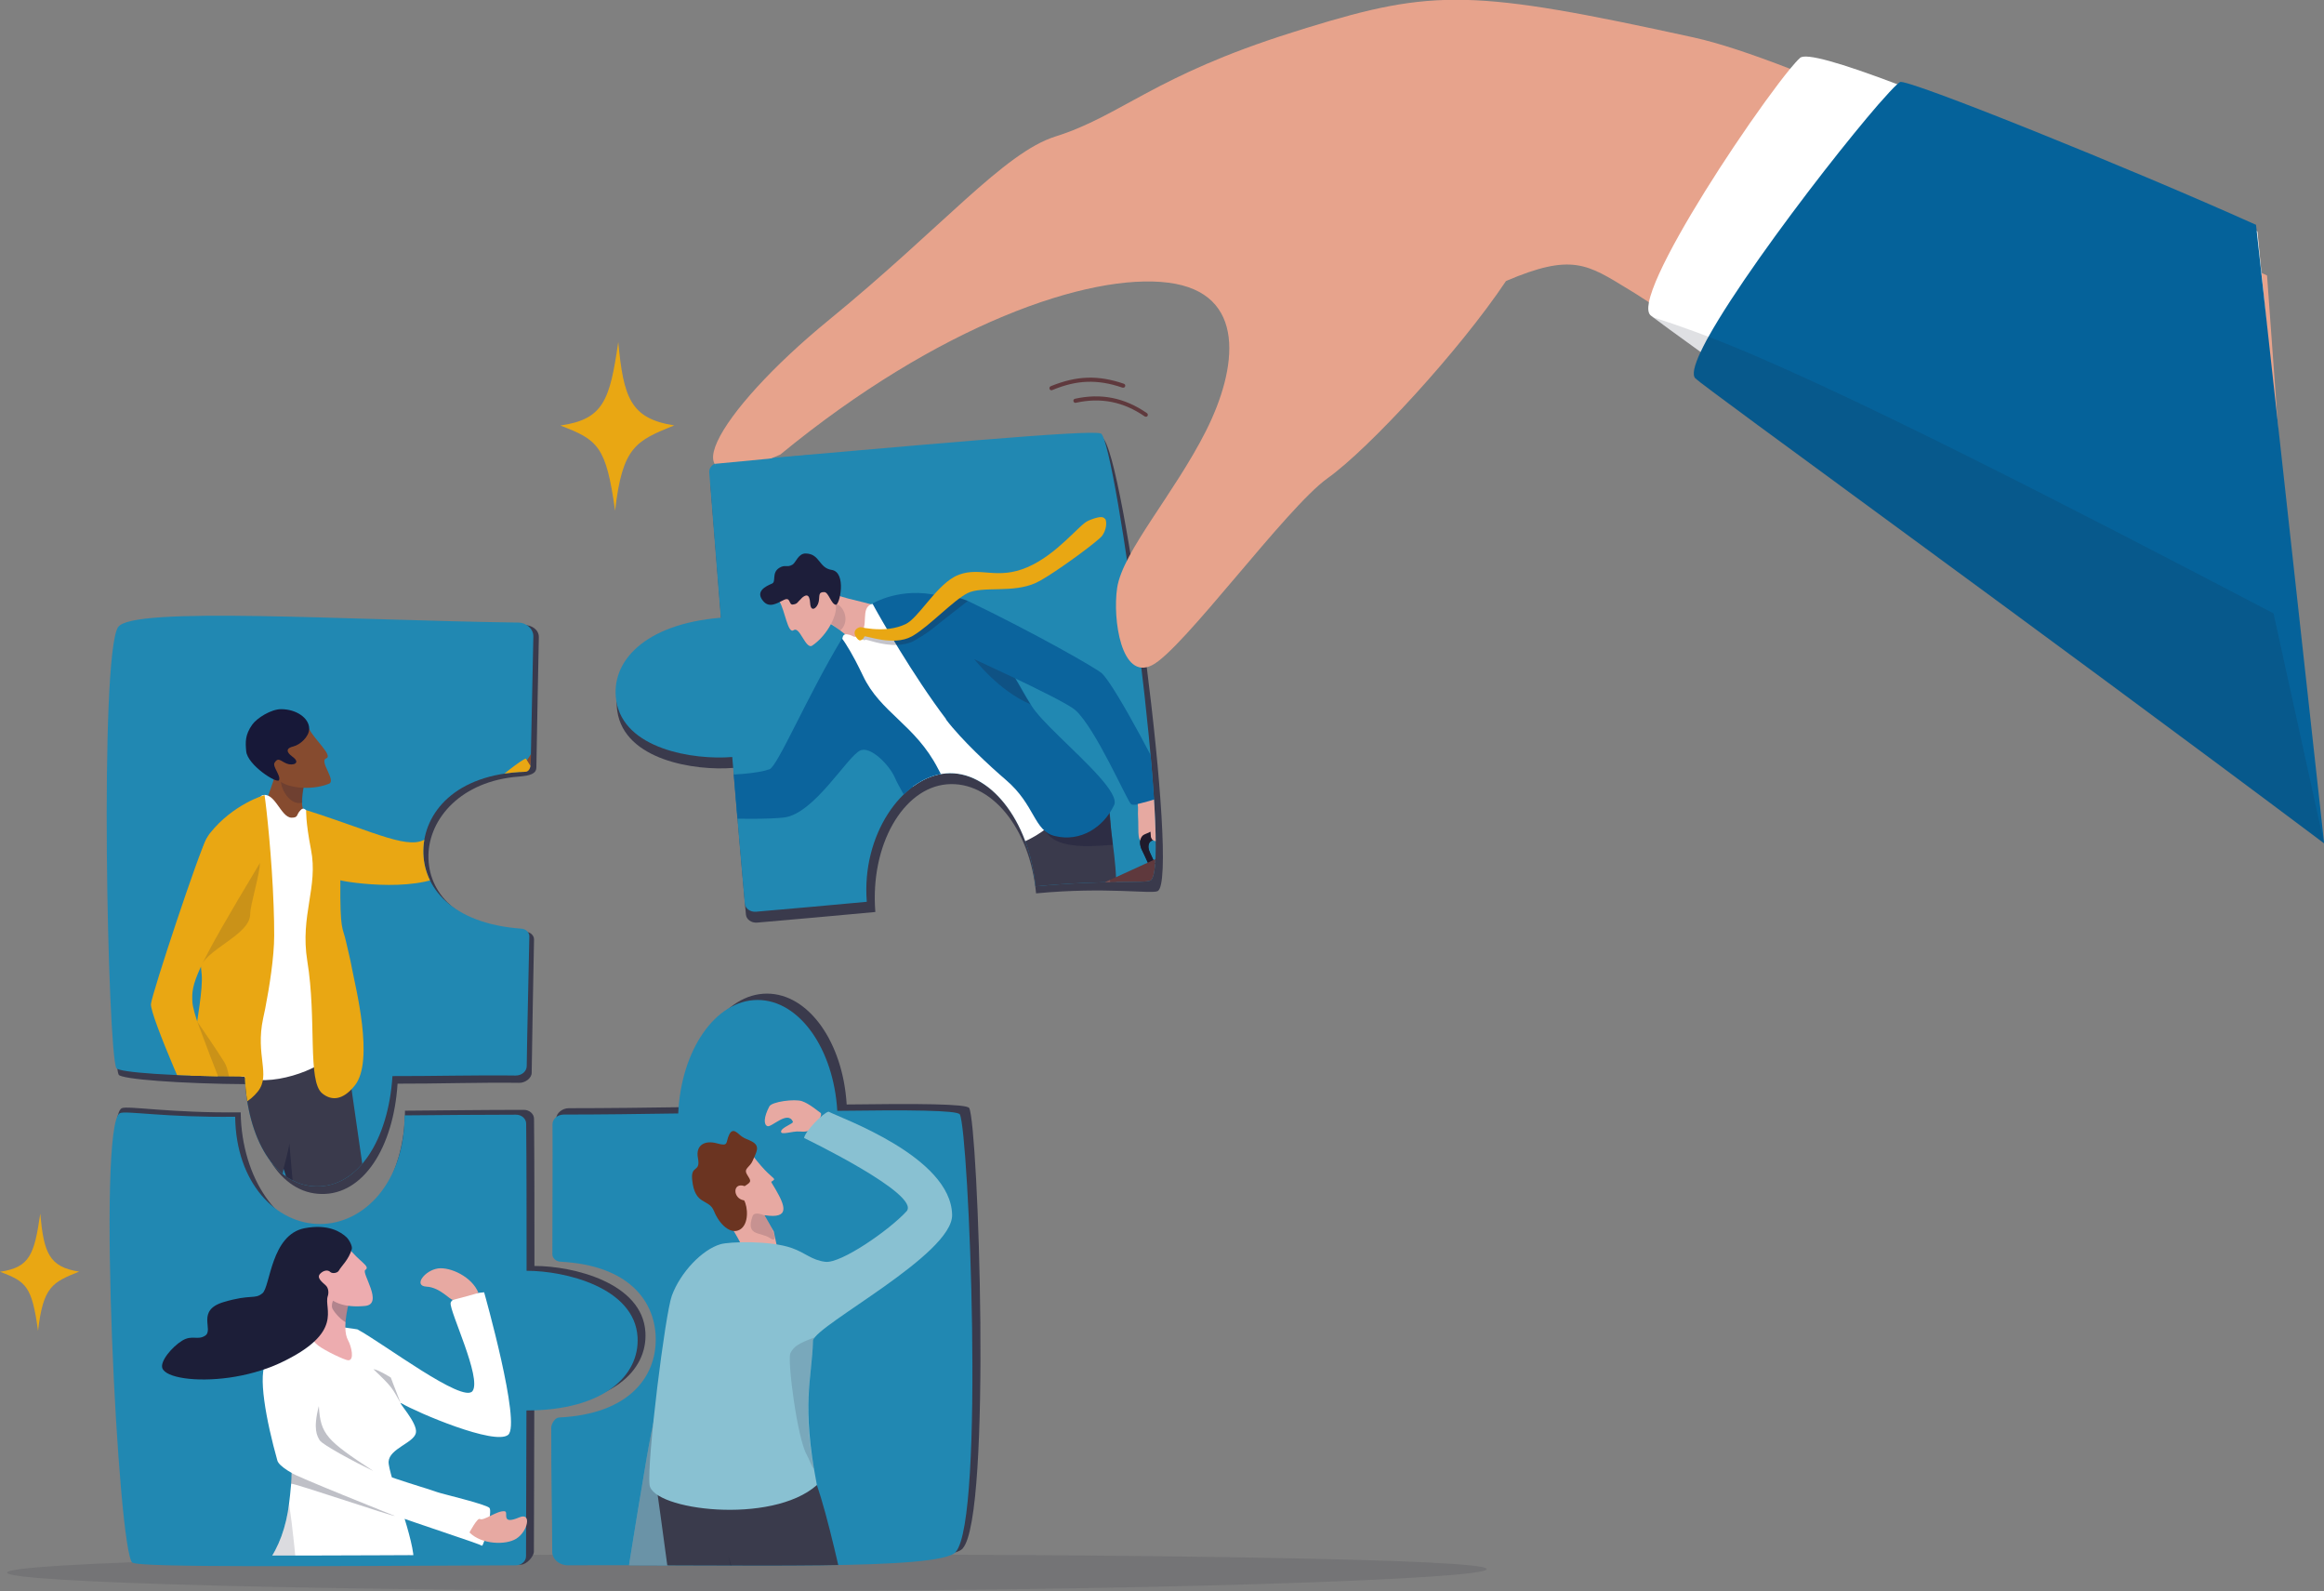<?xml version="1.0" encoding="UTF-8"?>
<svg id="Layer_2" data-name="Layer 2" xmlns="http://www.w3.org/2000/svg" xmlns:xlink="http://www.w3.org/1999/xlink" viewBox="0 0 168.59 115.4">
  <rect x="0" y="0" width="168.59" height="115.4" fill="#808080" stroke="none"/>
  <defs>
    <style>
      .cls-1, .cls-2, .cls-3, .cls-4, .cls-5, .cls-6, .cls-7, .cls-8, .cls-9, .cls-10, .cls-11, .cls-12, .cls-13, .cls-14, .cls-15, .cls-16, .cls-17, .cls-18, .cls-19, .cls-20, .cls-21, .cls-22, .cls-23, .cls-24, .cls-25, .cls-26, .cls-27, .cls-28, .cls-29, .cls-30, .cls-31, .cls-32, .cls-33, .cls-34, .cls-35, .cls-36, .cls-37 {
        stroke-width: 0px;
      }

      .cls-1, .cls-8, .cls-10, .cls-26, .cls-36, .cls-37 {
        fill: #1c1e38;
      }

      .cls-1, .cls-32, .cls-33 {
        opacity: .15;
      }

      .cls-2 {
        fill: #04629a;
      }

      .cls-3 {
        fill: #0b649d;
      }

      .cls-4 {
        opacity: .25;
      }

      .cls-4, .cls-9, .cls-17, .cls-22, .cls-23, .cls-27, .cls-30, .cls-31, .cls-33 {
        fill: #1d1e3a;
      }

      .cls-5 {
        fill: #864b2f;
      }

      .cls-6 {
        fill: #755054;
      }

      .cls-7, .cls-38 {
        fill: #2188b2;
      }

      .cls-8 {
        opacity: .16;
      }

      .cls-9 {
        opacity: .54;
      }

      .cls-11 {
        fill: #3a3a4c;
      }

      .cls-12 {
        fill: #1f1a2b;
      }

      .cls-13 {
        fill: #e6a9a1;
      }

      .cls-14 {
        fill: #e9a713;
      }

      .cls-39 {
        clip-path: url(#clippath-2);
      }

      .cls-15, .cls-21 {
        fill: #171838;
      }

      .cls-16 {
        fill: #89c1d2;
      }

      .cls-17 {
        opacity: .46;
      }

      .cls-18 {
        fill: none;
      }

      .cls-19 {
        fill: #edacaf;
      }

      .cls-20 {
        fill: #e7a38c;
      }

      .cls-40 {
        clip-path: url(#clippath-1);
      }

      .cls-21 {
        opacity: .2;
      }

      .cls-22 {
        opacity: .62;
      }

      .cls-24 {
        fill: #fff;
      }

      .cls-25 {
        fill: #e7a9a2;
      }

      .cls-26 {
        opacity: .28;
      }

      .cls-27, .cls-37 {
        opacity: .14;
      }

      .cls-28 {
        fill: #5f393d;
      }

      .cls-41 {
        clip-path: url(#clippath);
      }

      .cls-29 {
        fill: #05629a;
      }

      .cls-30 {
        opacity: .43;
      }

      .cls-42 {
        clip-path: url(#clippath-3);
      }

      .cls-31 {
        opacity: .35;
      }

      .cls-32 {
        fill: #31313f;
      }

      .cls-34 {
        fill: #3a3b4c;
      }

      .cls-35 {
        fill: #6b3421;
      }

      .cls-36 {
        opacity: .26;
      }
    </style>
    <clipPath id="clippath">
      <path class="cls-18" d="m8.57,45.48c.99-1.53,16.51-.5,29-.33.63,0,1.13.46,1.12,1.01-.05,2.6-.12,5.5-.19,9.17,0,.26-.09.63-.39.64-5.17.16-7.35,3.04-7.4,5.68-.05,2.63,1.99,5.33,7.12,5.7.32.02.57.27.57.55-.07,3.63-.15,6.52-.19,9.41,0,.39-.37.7-.81.69-2.75-.04-6.18.05-8.93.04-.29,4.59-2.46,8.06-5.52,8-3.02-.05-5-3.44-5.19-7.96-5.14-.03-9.16-.3-9.32-.62-.63-1.22-1.25-29.86.13-31.99Z"/>
    </clipPath>
    <clipPath id="clippath-1">
      <path class="cls-18" d="m10.06,112.56c.55.36,13.4.25,27.78.19.41,0,.75-.29.75-.65.01-2.82.02-6.54.03-10.58h.01c5.59,0,8.22-2.54,8.05-5.33-.22-3.59-5.25-4.8-8.05-4.8,0-3.86,0-7.57-.03-10.67,0-.36-.34-.66-.75-.65-2.96,0-5.22.03-8.07.05-.01,4.87-3.3,8.8-6.48,8.8-3.17,0-5.75-3.88-5.8-8.7-5.12.06-7.94-.46-8.36-.26-1.69.82-.14,31.91.91,32.61Z"/>
    </clipPath>
    <clipPath id="clippath-2">
      <path class="cls-7" d="m69.33,112.56c-1.22,1.35-15.65.89-28.13.96-.63,0-1.14-.44-1.14-.99,0-2.6-.08-5.33-.07-9,0-.26.27-.72.56-.73,5.17-.25,7.02-3.01,7.02-5.65s-1.79-5.38-6.92-5.65c-.32-.02-.58-.26-.58-.54,0-3.63.03-6.52.01-9.42,0-.39.36-.7.8-.71,2.75,0,5.57-.04,8.32-.08.21-4.6,2.7-8.23,5.76-8.23,3.02,0,5.51,3.53,5.78,8.04,5.14-.07,8.72-.05,8.89.26.65,1.21,1.82,29.38-.3,31.73Z"/>
    </clipPath>
    <clipPath id="clippath-3">
      <path class="cls-18" d="m79.84,31.44c-.58-.32-13.38.86-27.7,2.11-.41.04-.72.35-.69.71.22,2.81.52,6.52.84,10.54h-.01c-5.57.46-7.99,3.21-7.58,5.98.52,3.56,5.63,4.35,8.42,4.12.32,3.85.63,7.55.91,10.63.03.36.39.62.81.59,2.95-.25,5.2-.46,8.04-.72-.39-4.85,2.56-9.04,5.73-9.31,3.16-.27,6.05,3.39,6.51,8.19,5.1-.49,7.95-.2,8.35-.43,1.62-.95-2.5-31.81-3.61-32.42Z"/>
    </clipPath>
  </defs>
  <g id="_わく" data-name="わく">
    <g>
      <g>
        <path class="cls-32" d="m107.85,113.8c0,.74-25.32,1.59-54.5,1.59s-52.83-.6-52.83-1.34,23.65-1.34,52.83-1.34,54.5.34,54.5,1.08Z"/>
        <g>
          <path class="cls-11" d="m10.2,112.98c.55.36,13.21.55,27.59.49.41,0,.94-.59.94-.95.01-2.82.02-6.54.03-10.58h.01c5.59,0,8.22-2.54,8.05-5.33-.22-3.59-5.25-4.8-8.05-4.8,0-3.86,0-7.57-.03-10.67,0-.36-.34-.66-.75-.65-2.96,0-5.76.04-8.61.06-.01,4.87-2.75,8.79-5.94,8.8-3.17,0-5.92-3.85-5.98-8.68-5.12.06-8.21-.5-8.63-.3-1.69.82.31,31.93,1.36,32.63Z"/>
          <path class="cls-7" d="m9.63,113.33c.55.36,13.4.25,27.78.19.41,0,.75-.29.75-.65.01-2.82.02-6.54.03-10.58h.01c5.59,0,8.22-2.54,8.05-5.33-.22-3.59-5.25-4.8-8.05-4.8,0-3.86,0-7.57-.03-10.67,0-.36-.34-.66-.75-.65-2.96,0-5.22.03-8.07.05-.01,4.87-2.94,7.87-6.13,7.88-3.17,0-6.1-2.95-6.16-7.78-5.12.06-7.94-.46-8.36-.26-1.69.82-.14,31.91.91,32.61Z"/>
        </g>
        <g>
          <g>
            <path class="cls-11" d="m79.96,31.75c-.57-.32-13.25,1.02-27.57,2.27-.41.04-.89.67-.86,1.03.22,2.81.52,6.52.84,10.54h-.01c-5.57.46-7.99,3.21-7.58,5.98.52,3.56,5.63,4.35,8.42,4.12.32,3.85.63,7.55.91,10.63.03.36.39.62.81.59,2.95-.25,5.74-.51,8.58-.77-.39-4.85,2.01-8.99,5.19-9.26,3.16-.27,6.02,3.11,6.47,7.91,5.1-.49,8.43.07,8.83-.17,1.62-.95-2.49-32.01-4.02-32.87Z"/>
            <path class="cls-7" d="m79.84,31.44c-.58-.32-13.38.86-27.7,2.11-.41.04-.72.35-.69.71.22,2.81.52,6.52.84,10.54h-.01c-5.57.46-7.99,3.21-7.58,5.98.52,3.56,5.63,4.35,8.42,4.12.32,3.85.63,7.55.91,10.63.03.36.39.62.81.59,2.95-.25,5.2-.46,8.04-.72-.39-4.85,2.56-9.04,5.73-9.31,3.16-.27,6.05,3.39,6.51,8.19,5.1-.49,7.95-.2,8.35-.43,1.62-.95-2.5-31.81-3.61-32.42Z"/>
          </g>
          <path class="cls-20" d="m164.46,19.99l2.41,33.35c-8.69-6.15-33.25-22.2-43.08-28.68-.33-.22-.66-.43-.97-.64-1.31-.86-2.4-1.58-3.22-2.11-.69-.45-1.19-.77-1.45-.92-2.99-1.82-4.11-2.66-8.9-.61-3.37,5.04-9.94,12.16-12.94,14.3-3,2.13-10.53,12.48-12.75,13.57-2.21,1.1-2.86-3.33-2.52-5.61.39-2.62,4.15-6.84,6.44-11.38,2.29-4.54,3.02-10.03-2.73-10.76-5.75-.73-16.69,3.05-28.15,12.47-8.72,3.83-4.62-3.11,3.55-9.78,8.22-6.72,12.67-12.11,16.41-13.29,4.8-1.51,7.13-4.39,17.19-7.55.36-.11.71-.22,1.05-.33,9.2-2.83,12.06-2.81,28.08.7,1.77.39,4.13,1.17,6.95,2.26,1.91.74,4.05,1.62,6.36,2.62,5.26,2.28,21.55,9.16,28.25,12.37Z"/>
          <path class="cls-24" d="m163.76,16.79l3.97,40.42c-16.48-12.23-37.4-26.65-44.37-31.69-1.79-1.29-2.98-2.16-3.44-2.51-.09-.07-.15-.11-.18-.14-.18-.16-.21-.49-.12-.96.42-2.13,3.36-7.09,6.15-11.26,1.58-2.36,3.11-4.47,4.09-5.66.29-.35.53-.62.72-.79.4-.38,2.94.35,7.06,1.91,4.03,1.52,19.65,7.83,26.13,10.68Z"/>
          <path class="cls-29" d="m163.66,16.32l4.94,44.84c-20.68-15.51-44.89-33.01-45.61-33.72-.25-.25-.08-.93.38-1.92.13-.27.27-.56.44-.87.04-.08.08-.15.13-.23,1.74-3.13,5.3-8.05,8.4-12.03,1.49-1.91,2.87-3.6,3.89-4.78.63-.72,1.12-1.25,1.41-1.51.08-.07.14-.12.19-.15.46-.29,16.59,6.2,25.84,10.36Z"/>
          <path class="cls-37" d="m164.93,44.49l3.66,16.67c-20.68-15.51-44.89-33.01-45.61-33.72-.25-.25-.08-.93.38-1.92-1.79-1.29-2.98-2.16-3.44-2.51.91.29,1.88.62,2.92,1,.36.13.72.27,1.09.41,8.99,3.42,27.12,12.81,41.01,20.07Z"/>
          <path class="cls-7" d="m59.04,32.97c-.19,0-7.19.67-7.19.67l.95,2.91,5.49-1.78.76-1.79Z"/>
        </g>
        <g>
          <g>
            <path class="cls-11" d="m9.88,46.11c1.25-1.33,15.6-.96,28.09-.79.63,0,1.13.36,1.12.9-.05,2.6-.12,5.75-.18,9.42,0,.48-.44.61-1.27.68-4.22.32-6.51,3.06-6.56,5.7-.05,2.63,1.96,5.2,7.09,5.56.32.02.57.27.57.55-.07,3.63-.13,6.77-.17,9.67,0,.39-.47.74-.91.73-2.75-.04-6.07.07-8.82.06-.29,4.59-2.46,8.06-5.52,8-3.02-.05-5-3.44-5.19-7.96-5.14-.03-9.36-.37-9.52-.69-.63-1.22-.9-29.52,1.27-31.83Z"/>
            <path class="cls-7" d="m8.57,45.48c.99-1.53,16.51-.5,29-.33.63,0,1.13.46,1.12,1.01-.05,2.6-.12,5.5-.19,9.17,0,.26-.09.63-.39.64-5.17.16-7.35,3.04-7.4,5.68-.05,2.63,1.99,5.33,7.12,5.7.32.02.57.27.57.55-.07,3.63-.15,6.52-.19,9.41,0,.39-.37.7-.81.69-2.75-.04-6.18.05-8.93.04-.29,4.59-2.46,8.06-5.52,8-3.02-.05-5-3.44-5.19-7.96-5.14-.03-9.16-.3-9.32-.62-.63-1.22-1.25-29.86.13-31.99Z"/>
          </g>
          <g class="cls-41">
            <g>
              <g>
                <path class="cls-24" d="m26.97,113.73c.1-.94.05-3.31.05-3.31l-2.48-.11.1,3.56,1.63,1.15.7-1.29Z"/>
                <path class="cls-23" d="m27.18,112.97c.21-.16.67.42.77.82.21.9,2.98,1.04,3.48,1.13.25.04.65,1.37-.61,1.35-1.1-.01-4.61-.05-5.81-.07-.25,0-.47-.18-.53-.42-.21-.87-.22-2.91.12-2.94.45.11,1.79.76,2.59.13Z"/>
              </g>
              <g>
                <path class="cls-24" d="m17.42,113.67c.1-.93.07-3.31.07-3.31l-2.48-.13.08,3.56,1.63,1.16.7-1.29Z"/>
                <path class="cls-23" d="m17.71,112.61c.27.02.22.28.31.67.2.9,3.35,1.52,3.85,1.61.25.05.64,1.38-.63,1.35-1.1-.02-4.61-.09-5.81-.12-.25,0-.47-.18-.52-.43-.2-.87-.26-3.26.08-3.29.45.11,1.51.11,2.73.21Z"/>
              </g>
              <path class="cls-11" d="m14.14,82.69c.03.42.07.88.12,1.39.2,1.89.59,8.28.45,12.33-.14,4.03.12,13.47.1,14.91,1.17.55,1.9.39,3.58.03,0,0,.37-7.78.75-14.59.32-5.53.39-4.98,1.43-12.01h0s.24.72.58,1.78c.72,2.26,1.93,6.21,2.49,9.07.89,4.46.3,16.05.69,16.45,1.15.72,3.1.8,3.63-.18,0,0,.34-14.34-.05-16.59-.27-1.53-2.49-16.52-2.98-20.54,0,0-10.32-2.44-10.67,1.24-.05.5-.06.95-.06,1.37,0,.57-.03,1.1-.07,1.68-.06.95-.11,2.03,0,3.66Z"/>
              <path class="cls-17" d="m19.68,82.71s0,0,0,0c.02-.01.03-.02.03-.02,0,0-.03.01-.03.01Z"/>
              <path class="cls-9" d="m20.57,84.74h0s.45,1.37.79,2.43l-.37-4.26s.01.25-.42,1.83Z"/>
              <path class="cls-31" d="m14.08,81.58c.09-.02,4.08-.87,4.64-2.94,0,0-3.47.28-4.58.39-.06.95-.09,2.01-.06,2.55Z"/>
              <path class="cls-5" d="m21.07,60.37l-2.12-.5c-.06-.96.72-2.6.97-3.55.2-.73,1.36-2.21,1.36-2.21l.67,1.95v.02s.25.26.25.26c0,0-.32,1.07-.29,1.87,0,.2.04.39.1.53.18.42.25.95.73,1.6.36.48-1.69.02-1.69.02Z"/>
              <path class="cls-21" d="m21.93,58.22c-1.1.24-1.77-1.49-1.49-1.85.19-.24,1.22-.42,1.22-.42l.32.13.24.26s-.32,1.07-.29,1.87Z"/>
              <path class="cls-5" d="m37.75,55.69c1.43-1.45,1.13-2.78,1.62-2.68.51.11.25,1.95.45,1.49.28-.63,1.02-1.16,1.75-1,.76.16,1.71,1.35-.82,2.55-2.53,1.21-2.9,1.92-2.9,1.92l-.1-2.28Z"/>
              <path class="cls-24" d="m18.99,57.69c.94-.34,1.37,1.6,2.16,1.61.48,0,.36-.2.57-.45.13-.15.25-.32.48-.1,4.79,4.43,1.02,16.75,1.64,17.54.51.65-3.14,2.41-5.55,1.98-3.3-.59-3.37-4.27-3.32-4.98.04-.71,1.28-12.76,1.28-12.76,0,0,1.4-1.41,2.75-2.85Z"/>
              <path class="cls-14" d="m38.15,55.01c-.69.19-5.77,4.63-7.16,5.75-1.22.98-3.64-.37-8.78-2.01,0,0-.05.8.35,2.86.54,2.72-.8,4.77-.27,8.07.7,4.26,0,8.72,1.08,9.61.63.52,1.46.57,2.37-.57,1.44-1.79.02-7.24-.22-8.55-.09-.51-.26-1.19-.42-1.89-.24-1.11-.44-.62-.41-4.44.43.14,6.18,1.04,8.21-.85,2-1.86,6.01-5.38,6.43-6.05"/>
              <path class="cls-14" d="m14.19,79.89c1.48.82,3.37.71,4.52-.74.95-1.21-.2-2.6.38-5.3.05-.21.09-.45.15-.71.3-1.54.65-3.73.65-5.3,0-.67-.01-1.38-.04-2.11-.12-3.47-.52-7.17-.66-8.07,0,0-2.27.64-3.97,2.78-.72.9-1.03,3.37-.99,5.16.02.59.03,1.06.05,1.46.04.81.1,1.32.16,1.87.06.47.12.97.19,1.73.19,2.08-1.6,8.6-.45,9.24Z"/>
              <path class="cls-33" d="m16.04,63.26c.46,2.26-2.62,5.62-1.6,7.14.3-1.54,3.71-2.54,3.71-4.11,0-.67.73-2.99.7-3.71l-2.82.68Z"/>
              <path class="cls-14" d="m18.86,62.58c-4.79,7.96-4.99,8.72-4.9,10.11.08,1.39,3.07,8.36,3.07,8.36,0,0-2.22.91-2.5.58-.28-.33-3.67-8-3.58-8.82.09-.82,3.51-11.11,4.02-11.96.51-.85,3.11-1.98,3.28-.63.17,1.35.62,2.35.62,2.35Z"/>
              <g>
                <path class="cls-5" d="m22.42,52.85c.36.76,1.77,1.96,1.24,2.15-.53.2.76,1.62.2,1.84-1.36.55-3.26.27-3.69-.33s-1.01-2.49-1.01-2.49l3.27-1.18Z"/>
                <path class="cls-15" d="m21.29,54.13c.45-.11,1.13-.67,1.14-1.28,0-.78-.94-1.42-2.04-1.42-.72,0-1.75.64-2.09,1.12-.53.74-.5,1.28-.44,1.93.09,1,2.24,2.38,2.38,2.1.16-.32-.5-.99-.32-1.27.27-.42.43-.12.86.06.45.19,1.08-.02.45-.48-.62-.46-.34-.67.07-.76Z"/>
              </g>
              <path class="cls-33" d="m14.31,74.09c1.25,3.39,2.42,6.26,2.42,6.26,0,0,.1-2.42-.45-3.31-.55-.89-1.97-2.95-1.97-2.95Z"/>
            </g>
          </g>
        </g>
        <g class="cls-40">
          <g>
            <path class="cls-2" d="m11.02,134.82c1.26,1.62,5.37.52,6.87,1.37.24.14.66.29,1.19.45,1.85.55,5.02,1.1,6.34.79,1.69-.4,3.38-2.07,7.37.21,1.09-3.68-1.07-20.01-2.8-24.31h0c-.09-.23-.18-.43-.27-.58,0,0-4.43-2.75-8.39-.83-.66.32-1.31.77-1.92,1.39,0,.01-.02.03-.03.04-4.16,6.33-1.12,13.13-8.36,21.47Z"/>
            <path class="cls-24" d="m34.96,112.09c.13.11.78-2.47.55-2.73-.24-.27-3.45-1.02-3.8-1.15-1.11-.4-4.76-1.39-6.35-2.38-1.16-.72-2-.98-5.41-3.14,1.63,1.77,1.2,4.85,1.02,6.35-.2,1.69-.76,3.21-1.56,4.27,0,.01-.02.03-.03.04-.27.49,1.29.74,3.28.81,2.94.11,6.83-.16,7.23-.58.05-.05.08-.14.1-.24.23-1.33-1.85-6.46-1.8-7.34.06-.95,1.82-1.35,1.98-2.08.16-.73-1.43-2.37-1.05-2.15,1.18.69,6.77,3.07,7.74,2.29.97-.78-1.74-10.34-1.74-10.34,0,0-2.35.19-2.43.78-.09.59,2.27,5.44,1.59,6.38-.68.94-6.46-3.45-8.35-4.47,0,0-1.81-.31-2.69-.25-.88.05-3.26,1.78-3.89,2.56-.7.87-.03,4.35.77,7.2.47,1.67,14.47,5.88,14.83,6.18Z"/>
            <path class="cls-19" d="m25.31,94.45c-.37,1.52-.3,2.31-.06,2.75.24.43.49,1.48,0,1.45-.24-.01-1.66-.68-2.17-1.07-.51-.39-.81-1.12-.81-1.12,0,0,1.16-1.92,1.97-3.52.81-1.61,1.07,1.52,1.07,1.52Z"/>
            <path class="cls-26" d="m25.07,95.89c.02-.2.04-.43.09-.68.01-.09.13-.66.15-.76-.08-.08-.23-.2-.32-.22-.12-.02-.36,0-.47-.14-.18-.23-.56.41-.41.8.06.15.48.73.96,1Z"/>
            <path class="cls-25" d="m34.71,93.77c-.46-1.18-2.05-1.9-2.93-1.78-.98.14-1.82,1.27-.84,1.32.99.05,1.73,1,1.93.96.2-.04,1.83-.5,1.83-.5Z"/>
            <path class="cls-25" d="m34.06,111.14c.89.89,2.65.92,3.39.45.84-.52,1.14-1.93.23-1.55-1.42.6-.74-.4-1.07-.44-.55-.07-1.52.73-1.8.56-.18-.11-.76.99-.76.99Z"/>
            <path class="cls-26" d="m27.05,106.66c-3.35-2.2-3.8-2.63-3.92-4.69-.44,1.69-.12,2.17.06,2.48.18.32,2.61,1.62,3.85,2.21Z"/>
            <path class="cls-26" d="m28.65,109.94s-7.5-2.99-7.5-3.13c-.02.33-.02.59-.04.79.23-.05,7.4,2.4,7.54,2.34Z"/>
            <path class="cls-26" d="m27.09,99.3c1.46,1.38,1.36,1.4,1.98,2.47-.48-1.22-.72-1.87-.72-1.87,0,0-.93-.58-1.25-.6Z"/>
            <path class="cls-8" d="m11.02,134.82c1.26,1.62,5.37.52,6.87,1.37.24.14.66.29,1.19.45,2.93-6.16,2.99-15.7,2.45-22.55-.06-.76-.13-1.49-.2-2.17-.11-1.07-.24-2.05-.36-2.89-.2,1.69-.76,3.21-1.56,4.27,0,.01-.02.03-.03.04-4.16,6.33-1.12,13.13-8.36,21.47Z"/>
            <g>
              <path class="cls-19" d="m25.22,90.42c.83,1.09,1.69,1.41,1.28,1.68-.31.21,1.37,2.48-.02,2.61-1.38.13-2.67-.14-3.24-1.46-.58-1.32-.95-2.08-.95-2.08l2.93-.75Z"/>
              <path class="cls-10" d="m25.52,90.59c-.22.77-.77,1.24-.94,1.56-.1.18-.48.24-.63.09-.16-.16-.48-.12-.72.13-.3.3.16.62.41.86.19.18.22.52.14.76-.32.92,1.26,2.64-3.46,4.86-1.19.55-2.49.89-3.7,1.06-2.45.34-4.58,0-4.84-.68-.19-.5.71-1.56,1.43-2,.72-.45,1.13,0,1.68-.37.63-.42-.68-1.83,1.33-2.43,2.01-.6,2.25-.17,2.82-.64.57-.47.61-4.26,3.07-4.72,1.7-.32,2.62.27,3.03.66.17.16.45.64.38.87Z"/>
            </g>
          </g>
        </g>
        <g>
          <path class="cls-11" d="m69.84,112.3c-1.22,1.35-15.48.7-27.96.76-.63,0-1.14-.44-1.14-.99,0-2.6-.22-5.1-.21-8.77,0-.26,1-.43,1.3-.45,5.17-.25,6.42-3.52,6.42-6.16s-1.75-5.07-6.89-5.34c-.32-.02-.58-.26-.58-.54,0-3.63-.42-6.79-.43-9.69,0-.39.45-.75.9-.75,2.75,0,5.88-.04,8.63-.08.21-4.6,2.7-8.23,5.76-8.23,3.02,0,5.51,3.53,5.78,8.04,5.14-.07,8.72-.05,8.89.26.65,1.21,1.66,29.57-.47,31.93Z"/>
          <g>
            <path class="cls-38" d="m69.33,112.56c-1.22,1.35-15.65.89-28.13.96-.63,0-1.14-.44-1.14-.99,0-2.6-.08-5.33-.07-9,0-.26.27-.72.56-.73,5.17-.25,7.02-3.01,7.02-5.65s-1.79-5.38-6.92-5.65c-.32-.02-.58-.26-.58-.54,0-3.63.03-6.52.01-9.42,0-.39.36-.7.8-.71,2.75,0,5.57-.04,8.32-.08.21-4.6,2.7-8.23,5.76-8.23,3.02,0,5.51,3.53,5.78,8.04,5.14-.07,8.72-.05,8.89.26.65,1.21,1.82,29.38-.3,31.73Z"/>
            <g class="cls-39">
              <g>
                <path class="cls-25" d="m45.83,115.41c-.26,1.34-.6,1.79-.6,1.79,0,0-.57.84-.27,1.34.29.5,2.63,1.02,2.54-.23-.09-1.25.27-2.89.27-2.89l-.74-.75-1.2.74Z"/>
                <path class="cls-16" d="m46.91,105.74c-.94,5.5-1.67,10.27-1.67,10.27,0,0,2.43.91,2.7.5s3.44-21.5,3.44-21.5c0,0-2.59-.27-4.47,10.73Z"/>
                <path class="cls-26" d="m46.91,105.74c-.94,5.5-1.67,10.27-1.67,10.27,0,0,2.43.91,2.7.5s3.44-21.5,3.44-21.5c0,0-2.59-.27-4.47,10.73Z"/>
                <path class="cls-34" d="m59.26,107.7c1.53,4.44,3.96,17.25,4.26,19.56.29,2.31,2.44,17.43,2.33,18.2-2.73.55-3.78.59-3.78.59-.3-1.93-1.37-14.7-2.68-17.98-1.31-3.28-5.38-12.33-5.38-12.33.43,5.03,1.47,13.06.73,14.69-1.4,3.64-4.89,13.47-4.89,13.47-1.73-.17-3.7-.89-3.39-.98.94-2.58,3.25-10.92,3.58-13.42.34-2.5-2.56-22.72-2.56-22.72l9.5-.44,2.27,1.37Z"/>
                <path class="cls-26" d="m54.01,115.73c.07,1.44.31,2.97.45,4.64l-1.64-7.62s.32,1.33,1.2,2.98Z"/>
                <path class="cls-25" d="m54.49,83.65c1.1,1.48,1.57,1.68,1.68,1.87-.22.33-.39-.08.09.73.68,1.18,1.1,2.17-.8,1.88.5.87.67,1.18.67,1.18l.41,1.9-2.39.19c-.16-1.75-3.51-5.27-3.03-6.63.47-1.36,3.05-1.56,3.38-1.13Z"/>
                <path class="cls-35" d="m53.96,87.05c-.81-.13-.84-1.34.06-1.03.53-.33.47-.36.18-.83-.29-.47.2-.5.42-1.05.22-.55.58-1.01-.08-1.36-.38-.2-.44-.16-.73-.36-.29-.2-.63-.7-.91-.14-.28.57,0,.89-.88.64-.88-.25-1.57.12-1.39,1.06.21,1.09-.52.47-.42,1.56.19,1.94,1.21,1.34,1.59,2.3.39.96,1.21,1.73,1.88,1.33.67-.4.57-1.65.3-2.12Z"/>
                <path class="cls-8" d="m55.45,88.14c-.62-.25-.81-.09-.86.07-.52,1.46.59,1.12,1.27,1.58s.12-.72.12-.72l-.52-.94Z"/>
                <path class="cls-25" d="m58.98,82.06c-.43-.1-.36.05-.94,0-.58-.05-1.4.3-1.38,0,.02-.3.92-.57.86-.71-.37-.85-1.56.44-1.85.32-.27-.11-.28-.63.14-1.43.18-.35,1.85-.56,2.37-.38.53.18,1.14.71,1.35.85.21.14-.56,1.36-.56,1.36Z"/>
                <path class="cls-16" d="m52.28,90.23c.62-.18,3.58-.28,5.16.28,1,.35,1.43.88,2.44,1,1.13.13,4.62-2.29,5.88-3.66,1.11-1.21-7.43-5.32-7.43-5.32.08-.5,1.4-1.84,1.78-1.91.83.45,8.89,3.27,8.96,7.49.04,2.87-9.82,7.95-10.09,9.1-.08,2.88-.87,4.49.28,10.49-3.29,2.92-11.94,1.81-12.14-.02-.19-1.83,1.14-12.43,1.62-13.72.62-1.68,2.19-3.34,3.54-3.73Z"/>
                <path class="cls-1" d="m58.98,97.21c-.07,2.53-.82,4.66.07,9.29-.12,0-.36-.71-.53-1-.69-1.22-1.42-6.9-1.18-7.37.24-.46.51-.68,1.78-1.15-.07.04-.11.17-.13.23Z"/>
              </g>
            </g>
          </g>
        </g>
        <g class="cls-42">
          <g>
            <path class="cls-32" d="m55.81,100.54c.03.4,9.19.17,19.71-.62,10.52-.79,19.02-1.76,18.99-2.15s-8.58-.08-19.1.71c-10.52.79-19.63,1.66-19.6,2.06Z"/>
            <path class="cls-24" d="m69.52,97.37c-.17-.94-.28-3.35-.28-3.35l2.61-.29.13,3.62-1.65,1.28-.82-1.26Z"/>
            <path class="cls-23" d="m69.25,96.61c-.23-.15-.68.48-.75.88-.16.93-3.08,1.27-3.59,1.39-.27.06-.6,1.44.74,1.33,1.16-.09,4.86-.37,6.13-.48.26-.02.48-.21.53-.46.16-.9.03-2.97-.32-2.97-.47.14-1.84.9-2.73.31Z"/>
            <path class="cls-24" d="m79.59,96.63c-.17-.94-.3-3.35-.3-3.35l2.61-.3.15,3.62-1.64,1.29-.83-1.25Z"/>
            <path class="cls-23" d="m79.22,95.58c-.28.04-.21.3-.28.71-.16.93-3.44,1.77-3.95,1.9-.27.06-.58,1.44.75,1.32,1.16-.1,4.86-.41,6.12-.53.26-.02.48-.22.52-.47.15-.9.05-3.33-.3-3.33-.47.15-1.59.22-2.87.4Z"/>
            <path class="cls-11" d="m80.98,64.99c0,.43-.01.9-.03,1.42-.08,1.93-.07,8.43.35,12.53.42,4.08.78,13.66.89,15.13-1.2.64-1.98.53-3.78.28,0,0-.91-7.86-1.78-14.74-.71-5.58-.74-5.02-2.31-12.08h0s-.21.75-.49,1.85c-.61,2.34-1.62,6.43-2.02,9.37-.64,4.58.76,16.29.38,16.73-1.16.81-3.22,1.03-3.84.08,0,0-1.33-14.51-1.06-16.82.18-1.57,1.51-16.92,1.76-21.03,0,0,10.74-3.2,11.35.5.08.51.13.96.16,1.39.03.58.11,1.11.18,1.7.12.96.26,2.05.25,3.71Z"/>
            <path class="cls-22" d="m74.32,67.53h0s-.39,1.42-.67,2.52l.3-4.59s.16.65.38,2.07Z"/>
            <path class="cls-30" d="m80.37,58.09c-1.68.47-4.64,1.91-4.64,1.91.58,1.65,3.32,1.39,5,1.27l-.36-3.18Z"/>
            <path class="cls-25" d="m63.87,46.48l.72-2.1c-.79-.57-3.08-.87-3.89-1.24-.89-.4-2.29.07-2.29.07l1.25,1.73.17.06s1.48.82,1.95,1.5c.27.39.86.67,1.15,1.44.22.57.94-1.46.94-1.46Z"/>
            <path class="cls-27" d="m59.34,44.5l.05-.33s.88-.32,1.2-.36c.46-.06,1.2,1.14.37,1.92l-1.61-1.23Z"/>
            <g>
              <path class="cls-25" d="m56.54,43.61c.41.68.61,2.4,1.04,2.09.43-.31.87,1.43,1.34,1.12,1.15-.77,1.93-2.4,1.68-3.04-.25-.64-1.42-2.09-1.42-2.09l-2.65,1.92Z"/>
              <path class="cls-23" d="m58.14,43.4c-.32.29-.27.39-.61.44-.33.06-.15-.59-.67-.33-.52.26-1.05.59-1.48.1-.62-.71.14-1.08.63-1.29.31-.14-.05-.77.51-1.13.44-.28.57,0,.97-.24.24-.14.42-.83.97-.81,1.03.03.93,1.05,1.87,1.19,1.1.17.59,2.57.3,2.53-.34-.05-.52-.91-.83-.92-.47-.01-.32.27-.41.7-.09.45-.58.83-.62.1s-.34-.62-.63-.35Z"/>
            </g>
            <path class="cls-17" d="m77.19,64.36s0,0,0,0c-.02,0-.03,0-.04,0,0,0,.03,0,.03,0Z"/>
            <path class="cls-24" d="m63.28,43.79c-.94.29-.17,1.66-.94,2.24-.4.31-.43.06-.75,0-.2-.04-.4-.1-.47.22-1.37,6.62,9.34,14.26,9.3,15.3-.04.85,4.14-.02,5.93-1.88,2.45-2.56.26-5.59-.21-6.14-.47-.55-8.86-9.57-8.86-9.57,0,0-1.96.16-3.99-.16Z"/>
            <path class="cls-3" d="m68.62,52.17c1.13,1.49,3.16,3.37,4.35,4.39,2.14,1.83,2.01,3.69,3.55,4.07,1.87.46,3.54-.64,4.3-2.24.41-.86-2.05-3.09-4-5h0c-.89-.87-1.67-1.67-2.01-2.24-.02-.03-.04-.06-.05-.09-.09-.14-.16-.27-.24-.39-.09-.15-.17-.28-.24-.41-.13-.23-.25-.43-.36-.63-.26-.45-.5-.87-.9-1.47-.03-.05-.07-.1-.1-.16-.23-.34-.5-.73-.84-1.22-1.05-1.48-2.83-3.3-3.99-3.58-2.75-.67-4.8.57-4.8.57.53.99,2.94,5.21,5.34,8.38Z"/>
            <path class="cls-4" d="m70.66,47.78s1.77,2.31,4.08,3.29c-.09-.14-.16-.27-.24-.39-.09-.15-.17-.28-.24-.41-.13-.23-.25-.43-.36-.63-.26-.45-.5-.87-.9-1.47l-2.34-.39Z"/>
            <g>
              <path class="cls-3" d="m70.11,43.53c5.05,2.43,9.44,4.95,9.82,5.3,1.01.93,4.67,7.99,4.78,8.48.11.48-2.39,1.25-2.66,1.01-.31-.29-2.56-5.48-4.03-6.81-.92-.83-8.95-4.42-9.81-4.86-.87-.44-1.78-3-.47-3.27,1.31-.27,2.37.16,2.37.16Z"/>
              <g>
                <path class="cls-12" d="m86.45,61.11l-.23-.5-.22-.48c-.16-.34-.43-.56-.7-.58h0c-.09,0-.17,0-.25.04l-1.59.74h-.02s-.03.02-.03.02h0s-.01,0-.01,0l-.38.18c-.15.07-.25.22-.29.4-.04.17-.02.38.06.58,0,.03.02.05.03.08l.22.46.23.5.13.29.4-.19h0s-.13-.28-.13-.28l-.23-.5-.04-.09h0s-.01-.04-.02-.05c-.13-.32-.06-.65.17-.75l.12-.05,1.4-.65c.06-.03.12-.04.19-.03h0c.19.02.4.19.51.43l.05.11.23.5.13.27.4-.19-.12-.27Z"/>
                <path class="cls-13" d="m82.53,58.3c.06.34,0,.58.03.98.05.68-.08,1.74.28,1.71.35-.04.44-.51.57-.64.12-.14-.08.37.23.58.31.22,1.17.05,1.43-.33s.32-.96.08-1.57c-.24-.62-.69-1.24-.75-1.34-.31.26-1.88.62-1.88.62Z"/>
                <path class="cls-12" d="m83.41,60.35h0s-.01,0-.01,0l-.39.17c-.15.07-.25.22-.29.4h0c-.04.17-.02.38.06.59,0,.03.02.05.03.08l.22.46.23.5.13.28.4-.19-.13-.28-.23-.5-.04-.1h0s-.01-.04-.02-.05c-.13-.32-.06-.65.16-.75l-.04-.27h0s-.03-.21-.03-.21h0s0,0,0,0h0s-.02-.16-.02-.16h-.03Z"/>
                <path class="cls-28" d="m79.41,65.87l2.56,5.58c.15.33.54.48.87.32h.02s10-4.44,10-4.44c1.12-.51.75-1.3.6-1.63l-2.26-5.34c-.15-.33-.95-1.02-1.84-.59l-8.85,4.05-.33.15c-.73.33-1.11,1.15-.77,1.9Z"/>
                <path class="cls-6" d="m79.41,65.87l2.56,5.58c.15.33.54.48.87.32h.02c-.04-.39-.2-.95-.63-1.74-1.04-1.93-1.51-4.45-1.71-6.21l-.33.15c-.73.33-1.11,1.15-.77,1.9Z"/>
              </g>
            </g>
            <g>
              <path class="cls-36" d="m62.31,46.33c.09-.03.18,0,.25.04.1.05.17.1.2.03.04-.08,1.22.44,2.38.37.37-.02.83-.11,1.16-.29.13-.07.98-.58,1.29-.84.52-.43,2.61-2.05,2.61-2.05,0,0-1.02-.5-2-.51-.42.49-1.56,1.81-1.92,2.14-.18.17-.34.3-.5.37-.07.04-.14.07-.22.1-.32.13-.66.21-.99.25-.63.08-1.24.02-1.73-.05-.27-.04-.33-.1-.55,0,0,0,0,0,0,0,0,.19-.07.46.03.43Z"/>
              <path class="cls-14" d="m80.18,37.63c.13.24.08.81-.23,1.23-.07.09-.3.3-.62.55-1.12.9-3.38,2.5-4.18,2.86-.83.38-1.8.44-2.69.46-.91.02-1.75.02-2.28.29-1.03.53-2.7,2.33-3.91,3.06-.04.02-.08.05-.12.07-1.36.75-3.39-.1-3.44.01-.04.08-.07.15-.15.21-.04.03-.08.05-.14.07-.13.04-.29-.18-.37-.32-.07-.14-.12-.41.17-.57.21-.12.29-.05.55,0,.66.1,1.54.16,2.37-.08.19-.05.38-.13.56-.21.91-.44,2.11-2.62,3.5-3.41.13-.07.26-.14.39-.18,1.56-.57,2.75.4,4.93-.53,2.18-.93,3.78-3.11,4.43-3.38.65-.27,1.08-.36,1.21-.12Z"/>
            </g>
            <path class="cls-25" d="m48.25,58.12c-1.44.41-3.23.45-4.16.33-.52-.07-1.1-2.19-.68-2.22s2.01.28,1.99-.06c-.03-.42-.6-.84-.03-.91.57-.07.94,1.56,2.64,1.17,1.02-.23.23,1.68.23,1.68Z"/>
            <path class="cls-3" d="m73.14,62.45c.15,1.98-4.36,2.48-4.73.92-.51-2.13-1.8-3.69-2.4-4.93-.24-.5-.8-1.37-1.11-2.08-.39-.88-1.75-2.28-2.5-1.93-.94.43-3.34,4.61-5.54,4.86-2.13.24-8.92-.02-9.52-.38-.48-.28-.24-3.16.56-2.96.93.23,5.98.5,7.92-.16.59-.2,2.74-5.31,5.26-9.48,0,0,.11.12.3.43.16.25.39.63.67,1.16.16.31.35.68.55,1.1,1.26,2.69,3.81,3.56,5.45,6.75.71,1.38,1.57,2.67,2.38,3.83.84,1.19,2.67,2.37,2.7,2.87Z"/>
          </g>
        </g>
        <path class="cls-14" d="m0,92.23c2.17-.31,2.49-1.26,2.92-4.21.26,2.8.61,3.86,2.82,4.2-1.93.78-2.61,1.07-2.98,4.3-.45-3.28-.87-3.57-2.76-4.29Z"/>
        <g>
          <path class="cls-28" d="m83.18,30.22s-.1.01-.14-.02c-1.55-1.07-3.18-1.39-4.99-.99-.08.02-.16-.03-.18-.11-.02-.08.03-.16.11-.18,1.89-.42,3.6-.08,5.22,1.04.07.05.09.14.04.21-.02.03-.04.04-.07.05Z"/>
          <path class="cls-28" d="m81.52,28.11s-.07.01-.1,0c-.94-.32-1.75-.45-2.57-.42-.8.03-1.6.22-2.52.6,0,0,0,0,0,0-.08.03-.16,0-.19-.08-.03-.08,0-.16.08-.2,1.89-.77,3.43-.82,5.31-.18.08.03.12.11.09.19-.01.04-.05.08-.09.09Z"/>
        </g>
      </g>
      <path class="cls-14" d="m40.65,30.86c3.13-.45,3.59-1.82,4.2-6.06.38,4.03.88,5.56,4.06,6.05-2.78,1.13-3.76,1.54-4.29,6.19-.65-4.72-1.26-5.14-3.97-6.18Z"/>
    </g>
  </g>
</svg>
